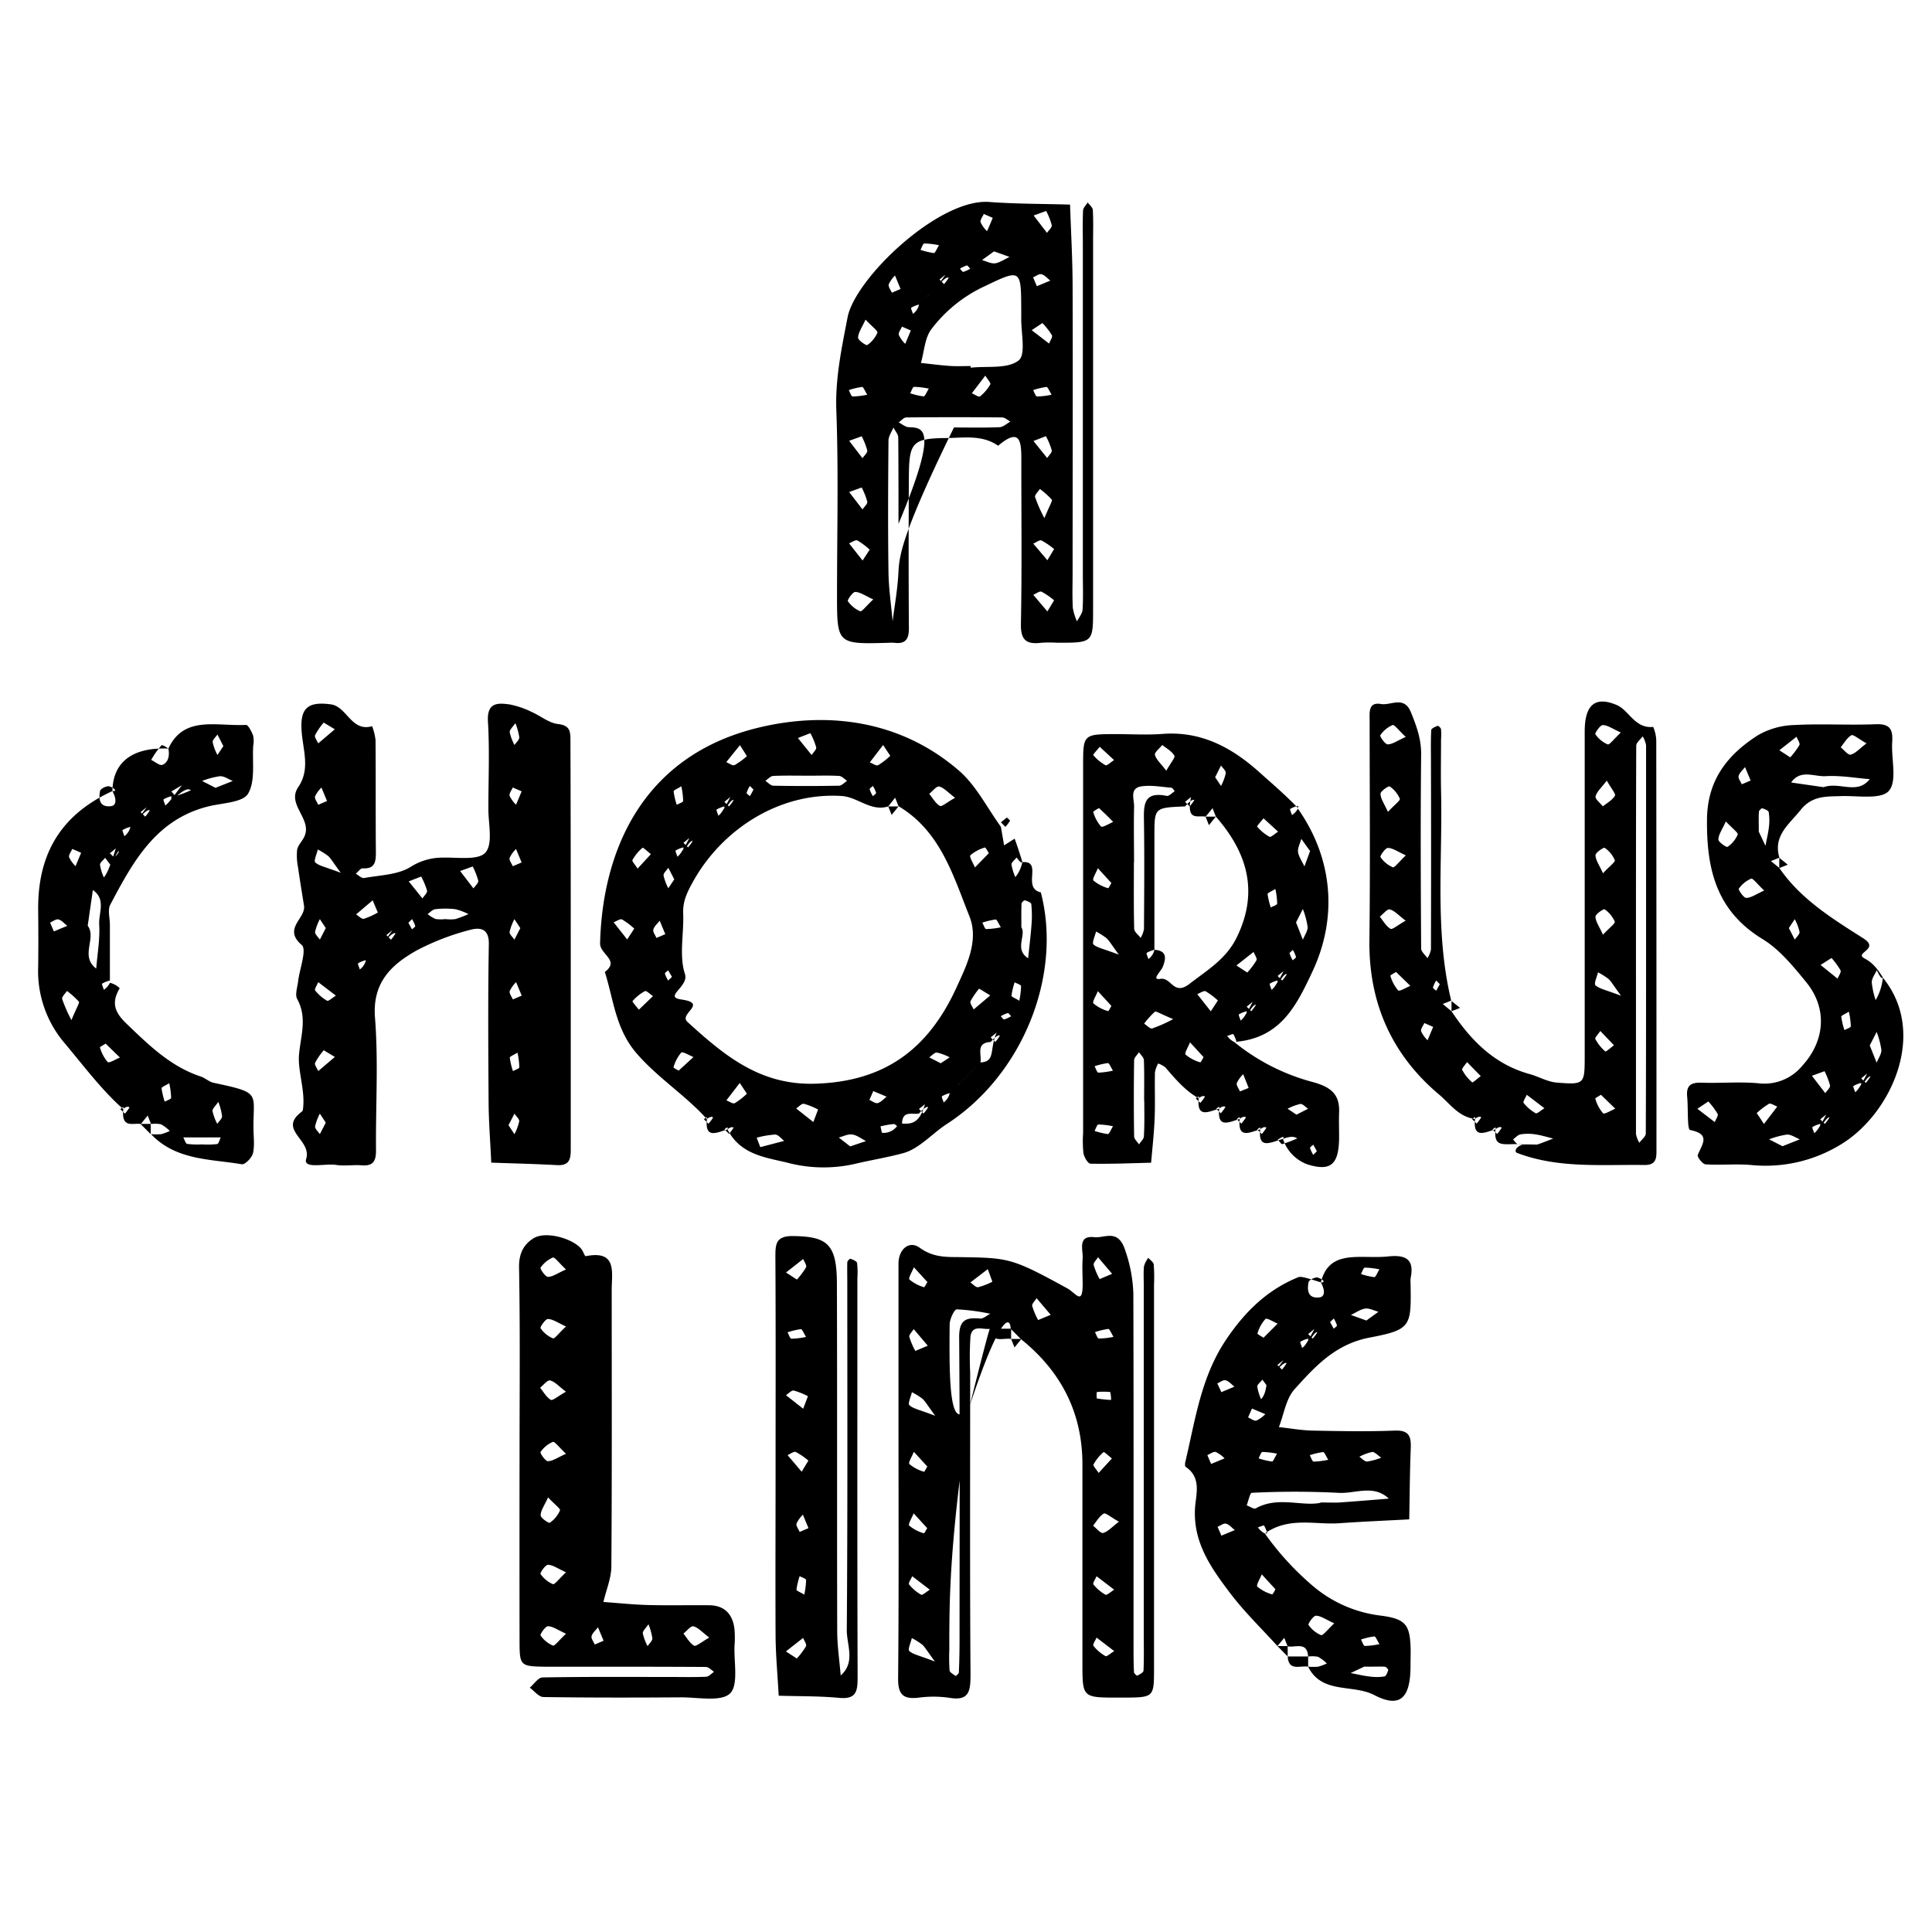 <svg id="Layer_1" data-name="Layer 1" xmlns="http://www.w3.org/2000/svg" viewBox="0 0 500 500"><path d="M188.24,292.3c-2.78.82-5.84,2.53-5.3-2.65.26-.8-.26-.39-.77,0l1.18,1.18a11.89,11.89,0,0,0,1.18-1.59c.05-.1-.51-.53-1.59.38-5.34-6-12.6-10.58-18.13-16.94s-6-13.95-8.28-21.14c4-3-1.31-4.54-1.23-7.44.61-23.61,10.72-48.6,41.26-55.85,17.87-4.24,36.65-1.78,51.65,11.22,4.45,3.86,7.26,9.61,10.82,14.5l.83,4.81,2.73-1.74c.58,1.63,1.16,3.25,2,6.08-.41.27-.95-.46-1.49-1.2-.47.61-1.36,1.24-1.33,1.83a13.39,13.39,0,0,0,1,3.25,8.93,8.93,0,0,0,1.81-3.88c5.43-.43-.23,6.69,4.79,7.83,5.62,21.65-4.83,47.31-24.29,59.91-3.85,2.49-7.19,6.46-11.35,7.58-3.91,1.06-8.05,1.74-12.09,2.68a36.58,36.58,0,0,1-17,0c-5.94-1.56-12.88-1.95-16.38-8.87.26-.8-.25-.39-.77,0l1.18,1.19a12.66,12.66,0,0,0,1.18-1.6C189.88,291.82,189.32,291.39,188.24,292.3Zm-.77-82.42V208.7a7.47,7.47,0,0,0-2,.8c-.16.13.28,1.05.44,1.61.52-.41,1-.82,3.11-4.84l-1.54,1.25,1.18,1.18a11.37,11.37,0,0,0,1.18-1.6C189.88,207,189.32,206.57,187.47,209.88Zm63.61,67.73-2.65,2.65a10.69,10.69,0,0,0-2.65,3.84v-1.19a7.47,7.47,0,0,0-2,.8c-.16.13.28,1.05.44,1.61a4.13,4.13,0,0,0,1.57-2.41l2.65-2.65,2.65-2.65c.88-.88,1.77-1.76,2.65-2.65,4-.22,2.25-3.29,4.19-7.73l-1.54,1.25,1.18,1.18a11.89,11.89,0,0,0,1.18-1.59c.05-.1-.51-.54-2.36,1.59-4,.23-2.25,3.29-2.65,5.3Zm-74.21-57.13V219.3a7.47,7.47,0,0,0-2,.8c-.17.13.28,1.05.44,1.61.52-.41,1-.82,3.11-4.84l-1.54,1.25,1.18,1.18a11.89,11.89,0,0,0,1.18-1.59C179.28,217.61,178.72,217.18,176.87,220.48Zm55.66,70.38c2-.39,5.07,1.32,6.84-5.08L237.83,287l1.18,1.18a11.89,11.89,0,0,0,1.18-1.59c.05-.1-.51-.53-2.36,1.59-2,.4-5.08-1.31-4.25,4.54-1.39-1.15-1.85-1.84-2.28-1.82a22.64,22.64,0,0,0-3.43.61c.15.59.31,1.67.46,1.67A4.37,4.37,0,0,0,232.53,290.86Zm-2.65-82.16c-4.54,1.42-7.87-2.44-12.1-2.7-15.95-1-30.82,8.5-38.42,22.16-1.53,2.76-2.68,5.08-2.55,8.23.21,5.27-1.11,10.94.46,15.7,1.08,3.26-5.7,5.93-.92,6.58,7,1-.76,3.69,1.55,5.79,9.56,8.69,18.79,16.47,33.14,16,17.86-.56,29.19-8.86,36.55-25,2.48-5.42,5.81-12,3.32-18.27-4.23-10.61-7.53-22.1-18.38-28.55l-.87-2.2Zm-20.55-7.95c-3.06,0-6.13-.08-9.18.06-.71,0-1.39.82-2.08,1.26.69.45,1.38,1.26,2.08,1.27q8.52.16,17,0c.7,0,1.38-.82,2.08-1.27-.7-.44-1.37-1.22-2.08-1.26C214.58,200.66,212,200.75,209.33,200.75Zm55,39.25c1.32,2-1.9,5.67,1.75,8,.3-2.93.67-5.85.88-8.78a28.43,28.43,0,0,0-.06-5.22c0-.41-1-.79-1.68-1-.19-.06-.83.55-.85.88C264.29,235.66,264.33,237.4,264.33,240Zm-17.16-33.53c-1.88-1.42-2.89-2.62-4.11-2.92-.67-.16-1.71,1.21-2.58,1.89.89,1.08,1.62,2.46,2.76,3.13C243.72,208.85,245.07,207.64,247.17,206.47Zm-37.45-16.73L206.5,191l3.55,4.4c.42-.67,1.3-1.43,1.18-2A18,18,0,0,0,209.72,189.74ZM165,224.8c1.18-1.28,2.32-2.51,3.45-3.75-.75-.58-2-1.77-2.16-1.65a11.32,11.32,0,0,0-2.62,3.19C163.53,222.94,164.47,223.88,165,224.8Zm90.91-4c-.27-.42-.85-1.51-1-1.47a10.14,10.14,0,0,0-3.77,2c-.35.39.74,2.08,1.17,3.17ZM193.3,195.69l-1.8-2.84q-1.78,2.19-3.55,4.4c.73.28,1.66,1,2.15.76A19.09,19.09,0,0,0,193.3,195.69Zm26.73,101,4.09-1.38c-1.17-.6-2.3-1.51-3.53-1.69s-2.33.48-3.51.77Zm-23.27.19,6.2-1.62c-.78-.58-1.55-1.62-2.34-1.64a24.39,24.39,0,0,0-4.79.82Zm33.65-101.28c-1-1.46-1.41-2.13-1.86-2.79l-3.45,4.5c.74.26,1.69,1,2.17.71A18.33,18.33,0,0,0,230.41,195.59Zm-66.26,44.73a18.63,18.63,0,0,0-3.17-2.38c-.49-.24-1.43.47-2.17.74l3.51,4.45C162.75,242.46,163.18,241.79,164.15,240.32Zm47.57,46.81a18.27,18.27,0,0,0-3.68-1.48c-.57-.1-1.32.78-2,1.21l4.45,3.51Zm-18.42-4.08-1.85-2.79-3.46,4.5c.74.27,1.7,1,2.18.72A18.7,18.7,0,0,0,193.3,283.05Zm-17.65-6,3.82-3.5c-1.1-.43-2.8-1.5-3.17-1.15a10.2,10.2,0,0,0-2,3.81C174.26,276.35,175.36,276.91,175.65,277.09Zm77.75-21.2a18.76,18.76,0,0,0-2.23,3.26c-.22.5.51,1.41.81,2.13l4.3-3.64ZM169,257.79c-.79-.52-1.72-1.47-2.08-1.29a11.31,11.31,0,0,0-3.22,2.59c-.13.15,1.06,1.45,1.63,2.22ZM263.79,259a20.6,20.6,0,0,0,.46-3.78c0-.37-1.08-.67-1.66-1a19.42,19.42,0,0,0-.82,3.47C261.75,258,262.82,258.35,263.79,259ZM176.33,203.5c-1,.61-2,1-2,1.31a19.38,19.38,0,0,0,.81,3.47c.58-.33,1.64-.64,1.66-1A20.52,20.52,0,0,0,176.33,203.5Zm67.13,71.67,2.32-1.53a13.83,13.83,0,0,0-3.3-1.24c-.61-.06-1.33.8-2,1.24ZM226,282.37c-.18.41-.58,1.35-1,2.29.73.3,1.55,1,2.16.81.85-.22,1.54-1.07,2.3-1.65Zm33-42.41c-.61-1-1-2-1.31-2a19.62,19.62,0,0,0-3.47.82c.33.58.64,1.64,1,1.66A19.77,19.77,0,0,0,258.93,240Zm-86.82,1.8c-.84-2-1.14-2.76-1.45-3.48-.58.75-1.43,1.44-1.65,2.3-.16.6.51,1.43.81,2.16Zm2.32-14.18-1.54-3c-.44.67-1.3,1.39-1.23,2a13.09,13.09,0,0,0,1.23,3.3Zm-.59,25.24-1-1.71c-.29.29-.87.65-.83.87a8.68,8.68,0,0,0,.83,1.78ZM225.9,203.4c-.29.29-.88.65-.83.87a8.68,8.68,0,0,0,.83,1.78c.3-.29.88-.65.83-.87A8,8,0,0,0,225.9,203.4ZM261.68,263c-.29-.29-.65-.87-.87-.82A8.63,8.63,0,0,0,259,263c.3.3.66.88.87.83A8,8,0,0,0,261.68,263ZM195,204.34l-.94-.94a8.18,8.18,0,0,0-.83,1.78c-.05.22.53.58.83.87C194.41,205.47,194.73,204.9,195,204.34Z"/><path d="M147.71,244.62c0,17.65,0,35.31,0,53,0,2.69-.6,4.07-3.57,3.91-5.65-.31-11.31-.44-17-.64-.24-5.2-.65-10.39-.69-15.59-.09-13.69-.18-27.37.06-41,.07-4.35-2.68-4.28-5.07-3.59a63.5,63.5,0,0,0-13.66,5.29c-6.57,3.71-11.45,8.34-10.73,17.4.9,11.41.15,22.94.26,34.42,0,2.8-.86,4-3.72,3.76-2.19-.17-4.45.24-6.6-.1-2.78-.45-8.58,1.16-7.75-1.56,1.48-4.83-6.84-7.28-1.77-11.72.34-.29.86-.59.91-.94.73-4.9-1.35-9.94-1-14.28.45-5,2.19-9.54-.47-14.45-.61-1.12.06-3,.23-4.47.38-3.27,2.33-8.31.95-9.5-5-4.28,1.12-6.87.59-10.17s-1.08-6.63-1.55-9.95a15,15,0,0,1-.23-4.51c.2-1.14,1.21-2.12,1.77-3.22,2.42-4.67-4.62-8.38-1.49-13,2.78-4.07,1.63-8.36,1.09-12.49-1-7.45.66-9.84,7.37-8.93,4.17.57,5.26,7.21,10.67,5.65a15.68,15.68,0,0,1,.88,3.59c.08,9.71,0,19.42.09,29.13,0,2.6-.37,4.24-3.46,4.07-.55,0-1.16.9-1.74,1.4.72.39,1.52,1.22,2.15,1.1,4.07-.74,8.66-.8,12-2.85a15.36,15.36,0,0,1,8.34-2.43c3.84-.1,9.27.77,11.07-1.32,2-2.3.72-7.48.75-11.41,0-7.5.34-15-.11-22.5-.29-5,2.56-4.84,5.69-4.4a23.32,23.32,0,0,1,5.77,2c2.24,1,4.34,2.79,6.63,3.05,3.15.35,3.27,1.9,3.26,4.31C147.69,209.3,147.71,227,147.71,244.62Zm-53,3.84,2.65-2.65a36.29,36.29,0,0,0,4.2-5.09L100,242l1.18,1.19a11.9,11.9,0,0,0,1.17-1.6c.06-.1-.51-.53-2.35,1.6l-2.66,2.65a10.67,10.67,0,0,0-2.65,3.83v-1.18a7.22,7.22,0,0,0-2,.8c-.17.12.27,1.05.43,1.6A4,4,0,0,0,94.7,248.46Zm20.56-10.6a11.19,11.19,0,0,0,2.59,0,28.66,28.66,0,0,0,3.36-1.29,15.12,15.12,0,0,0-3.36-1.27,22,22,0,0,0-5.19,0c-.72.07-1.37.82-2,1.26a8.48,8.48,0,0,0,2.06,1.28A10.16,10.16,0,0,0,115.26,237.86ZM83.77,187a18.38,18.38,0,0,0-2.23,3.26c-.22.5.51,1.41.81,2.13l4.3-3.65Zm4.44,38.91c-2.18-2.95-2.61-3.8-3.28-4.38a19.81,19.81,0,0,0-2.68-1.68c-.26,1.16-1.1,2.94-.66,3.35C82.59,224.1,84.21,224.36,88.21,225.89Zm34.12-1.66-3.25,1.17,3.45,4.5c.45-.66,1.34-1.41,1.24-2A18.83,18.83,0,0,0,122.33,224.23ZM109,226.85l-3.22,1.25,3.55,4.41c.43-.68,1.3-1.44,1.19-2A18.6,18.6,0,0,0,109,226.85Zm-11.22,9.31L96.45,233l-4.3,3.65c.68.41,1.46,1.26,2,1.14A18.5,18.5,0,0,0,97.78,236.16Zm-14,35.64a18.3,18.3,0,0,0-2.23,3.25c-.22.5.51,1.41.81,2.14l4.3-3.65Zm3.15-14.13-4.57-3.49c-.3.73-1,1.81-.82,2.11A10.77,10.77,0,0,0,84.67,259C85,259.16,86,258.24,86.92,257.67Zm48.09,0-1.45-3.48a7.84,7.84,0,0,0-1.66,2.3c-.16.6.51,1.43.82,2.16Zm-1.63-70.53c-.69,1-1.55,1.75-1.48,2.37a13.41,13.41,0,0,0,1.24,3.3c.44-.67,1.26-1.35,1.24-2A16.61,16.61,0,0,0,133.38,187.13Zm.54,85.28c-1,.61-2,1-2,1.31a18.59,18.59,0,0,0,.82,3.47c.58-.33,1.63-.63,1.65-1A19.69,19.69,0,0,0,133.92,272.41ZM135,204.8l-2.29-1c-.31.73-1,1.56-.82,2.16a7.84,7.84,0,0,0,1.66,2.3C133.86,207.55,134.16,206.82,135,204.8Zm-50.36,2.5c-.85-2-1.15-2.75-1.45-3.48a8,8,0,0,0-1.66,2.3c-.16.6.52,1.43.82,2.16ZM135,223.2c-.85-2-1.15-2.75-1.45-3.48a7.84,7.84,0,0,0-1.66,2.3c-.16.61.51,1.43.82,2.16Zm-.34,17-1.53-2.32a13.12,13.12,0,0,0-1.24,3.3c-.07.61.79,1.33,1.24,2ZM84.31,290.54l-1.53-2.33a13.83,13.83,0,0,0-1.24,3.3c-.06.62.8,1.34,1.24,2Zm47.29.65c.65,1,1.09,1.66,1.54,2.33a13.3,13.3,0,0,0,1.23-3.31c.07-.61-.79-1.33-1.23-2C132.6,289.26,132.06,290.31,131.6,291.19Zm-47.29-51-1.53-2.32a13.51,13.51,0,0,0-1.24,3.3c-.06.61.8,1.33,1.24,2Zm21.38-1.38.94,1.71c.3-.3.88-.66.83-.88a7.9,7.9,0,0,0-.83-1.77Z"/><path d="M335.9,209.29c9.19,13.09,10.25,28.36,3.74,42.19-4.18,8.89-8.29,17.3-20.24,18.18H320a7.28,7.28,0,0,0-.8-2c-.12-.16-1.05.28-1.6.44a4.93,4.93,0,0,0,1.81,1.57A54.1,54.1,0,0,0,340,280.1c4.45,1.27,6.75,3.14,6.56,7.78-.08,2.2,0,4.4,0,6.6-.07,6.83-2.11,8.79-8.26,6.84a10.44,10.44,0,0,1-6.28-6.58c.57-.95-.39-.38-1.35.19.41.41.93,1.24,1.21,1.16a33,33,0,0,0,3.86-1.48c-.67-.36-1.34-.73-3.72.13-3.36,1-6.43,2.74-5.88-2.44.25-.8-.26-.39-.78,0l1.19,1.19a13.62,13.62,0,0,0,1.17-1.6c.06-.1-.51-.53-1.58.38-2.78.82-5.85,2.53-5.31-2.65.26-.8-.25-.39-.77,0l1.19,1.18a12.74,12.74,0,0,0,1.17-1.59c.06-.1-.51-.53-1.59.38-2.78.82-5.84,2.53-5.3-2.65.26-.8-.25-.39-.77,0l1.18,1.18a11.89,11.89,0,0,0,1.18-1.59c.05-.1-.51-.53-1.59.38-2.78.82-5.84,2.53-5.3-2.65.26-.8-.25-.39-.77,0l1.18,1.18a11.89,11.89,0,0,0,1.18-1.59c.05-.1-.51-.53-1.59.38-3.39-1.85-6-4.93-8.65-8a6.4,6.4,0,0,0-1.85-1,7.73,7.73,0,0,0-.83,2.29c-.09,4,.08,7.93-.08,11.89s-.59,7.67-.91,11.5c-5.24.13-10.47.35-15.7.25-.65,0-1.64-1.7-1.82-2.73a30.85,30.85,0,0,1-.08-5.27q0-47.59,0-95.17c0-7.95.05-8,8.6-8,4,0,7.95.25,11.89-.05,10-.78,17.89,3.46,25,9.8,3.34,3,6.74,5.87,10.12,9.39v-.59a7.47,7.47,0,0,0-2,.8c-.17.13.27,1.05.44,1.61A5.07,5.07,0,0,0,335.9,209.29Zm-13.26,53.6v-1.18a7.22,7.22,0,0,0-2,.8c-.17.13.27,1.05.43,1.61.53-.41,1.05-.82,3.12-4.84l-1.55,1.25,1.19,1.18a12.14,12.14,0,0,0,1.17-1.6C325.06,260,324.49,259.58,322.64,262.89Zm8-7.95v-1.18a7.16,7.16,0,0,0-2,.8c-.17.12.27,1.05.44,1.6.52-.4,1-.81,3.11-4.84l-1.54,1.26,1.18,1.18a11.9,11.9,0,0,0,1.17-1.6C333,252.06,332.44,251.63,330.6,254.94ZM312,211.35c-2-.4-5.07,1.32-3.76-5.08l-1.54,1.25,1.18,1.18a11.37,11.37,0,0,0,1.18-1.6c0-.09-.51-.53-2.36,1.6-7.86.32-7.91.32-7.94,7.15,0,10,0,20,0,31.14v-1.18a7.16,7.16,0,0,0-2,.8c-.16.12.28,1,.44,1.6a4.1,4.1,0,0,0,1.57-2.4c3.33.21,3,2.3,2.14,4.44-.46,1.16-3.07,3.48-.61,3.08,2.86-.47,3.4,4.47,7.5,1.32,4.66-3.59,9.48-6.43,12.2-11.92,5.84-11.79,2.88-22-5.33-31.38l-.87-2.2C313.23,209.89,312.63,210.62,312,211.35Zm-18.55,11.91c0,5.7-.07,11.41.08,17.1,0,.81,1.09,1.58,1.67,2.37a7.08,7.08,0,0,0,.86-2.26c.06-9.22.13-18.43,0-27.64-.06-4.19-.35-8.15,5.89-6.85.58.12,1.38-.8,2.08-1.23-.3-.31-.57-.87-.89-.89-2.57-.21-5.2-.72-7.71-.36-3.21.47-1.87,3.38-1.93,5.29C293.39,213.61,293.49,218.43,293.49,223.26Zm2.65,61.64c0-3.51.07-7-.06-10.51,0-.71-.82-1.39-1.27-2.08-.44.69-1.25,1.38-1.26,2.08q-.15,9.84,0,19.7c0,.7.82,1.38,1.26,2.08.45-.7,1.24-1.37,1.27-2.08C296.22,291,296.14,288,296.14,284.9Zm5.72-85.41c1.17-2.1,2.38-3.45,2.1-3.93-.67-1.14-2-1.87-3.13-2.76-.68.87-2.05,1.91-1.89,2.58C299.24,196.6,300.44,197.61,301.86,199.49Zm-17.43,9.64c-.42.27-1.51.85-1.46,1a10,10,0,0,0,2,3.77c.38.35,2.07-.74,3.16-1.17C287,211.53,285.73,210.37,284.43,209.13Zm46.36,6.09L327,211.78c-.58.74-1.77,2-1.65,2.15a11.53,11.53,0,0,0,3.19,2.63C328.93,216.74,329.87,215.8,330.79,215.22Zm8.28,5-2.26-3.12c-.3,1.17-1,2.38-.82,3.49s1.06,2.43,1.64,3.64C338,223.06,338.44,221.93,339.07,220.18Zm-51.41,8.29-3.5-3.82c-.42,1.1-1.5,2.8-1.15,3.18a10.41,10.41,0,0,0,3.81,2C286.93,229.86,287.48,228.76,287.66,228.47Zm47.79,10.21,1.77,4.48c.44-1.11,1.28-2.24,1.23-3.33a21.07,21.07,0,0,0-1.23-4.62Zm-47.07-42-3.74-3.45c-.59.75-1.77,2-1.66,2.16a11.46,11.46,0,0,0,3.19,2.62C286.52,198.19,287.47,197.25,288.38,196.67Zm1.27,50.43c-2.18-3-2.62-3.81-3.29-4.39a19.1,19.1,0,0,0-2.67-1.68c-.26,1.16-1.1,2.94-.66,3.35C284,245.31,285.65,245.56,289.65,247.1Zm21.87,26.43-3.5-3.82c-.43,1.1-1.5,2.8-1.15,3.17a10.2,10.2,0,0,0,3.81,2C310.78,274.92,311.34,273.82,311.52,273.53Zm11.31-21.89a18.63,18.63,0,0,0,2.38-3.17c.24-.49-.47-1.43-.74-2.16l-4.45,3.5Zm-19.14,12.07c-3.4-1.4-4.48-2.16-4.78-1.92a22,22,0,0,0-2.77,3.08c.71.45,1.54,1.39,2.1,1.24A38.31,38.31,0,0,0,303.69,263.71Zm11.53-4.84a18.36,18.36,0,0,0-3.17-2.38c-.48-.23-1.42.47-2.16.74l3.5,4.45C313.83,261,314.26,260.35,315.22,258.87Zm-27.56,1.4c-1.23-1.34-2.36-2.58-3.5-3.81-.42,1.09-1.5,2.8-1.15,3.17a10.28,10.28,0,0,0,3.81,2C286.93,261.67,287.48,260.57,287.66,260.27Zm.43,16.8c-.61-1-1-2-1.31-2a19.42,19.42,0,0,0-3.47.82c.33.58.63,1.63,1,1.66A20.6,20.6,0,0,0,288.09,277.07Zm35.1,4.44L321.74,278a8,8,0,0,0-1.66,2.3c-.16.61.52,1.43.82,2.16Zm12.38,6.92,3-1.54c-.67-.44-1.39-1.3-2-1.24a13.51,13.51,0,0,0-3.3,1.24Zm-47.48,3a19.77,19.77,0,0,0-3.78-.46c-.37,0-.67,1.08-1,1.66a19.42,19.42,0,0,0,3.47.82C287.09,293.45,287.48,292.38,288.09,291.41Zm42-61.4c-1,.6-2,1-2,1.3a19.42,19.42,0,0,0,.82,3.47c.58-.33,1.64-.63,1.66-1A19.58,19.58,0,0,0,330.05,230Zm-15.57-28.93L316,203.4a13.38,13.38,0,0,0,1.23-3.3c.07-.62-.79-1.33-1.23-2Zm26.33,96.79-.94-1.7c-.29.29-.88.65-.83.87a8.68,8.68,0,0,0,.83,1.78Zm-6.24-52.06c-.29.29-.88.65-.83.87a8.68,8.68,0,0,0,.83,1.78c.3-.3.88-.66.83-.87A8,8,0,0,0,334.57,245.81Z"/><path d="M282.89,110q0,23.85,0,47.69c0,8.66-.06,8.66-9.33,8.65a30.9,30.9,0,0,0-4,0c-3.74.48-5.44-.49-5.35-4.84.28-14.12.1-28.25.11-42.38,0-4.54-.13-8.76-6-3.76-4.07-2.85-8.73-2.06-13.22-2-8.81.08-9.81,1-9.88,9.62q-.13,19.88,0,39.74c0,2.88-1.06,4-3.83,3.63a9.68,9.68,0,0,0-1.32,0c-13.45.39-13.45.39-13.45-12.49,0-15.89.41-31.8-.18-47.67-.3-8.3,1.39-16.14,2.91-24.06C221.31,72,243,51.3,256,52.27c7,.52,14,.47,20.93.68.23,7,.64,13.93.66,20.9.09,24.73,0,49.45,0,74.18,0,3.09-.11,6.18.05,9.26a14.48,14.48,0,0,0,1.08,3.51c.51-1,1.38-2,1.45-3,.19-3.08.07-6.17.07-9.26V63.8c0-3.1-.08-6.19.05-9.27,0-.73.78-1.43,1.2-2.14.47.65,1.29,1.27,1.33,1.94.16,2.64.07,5.29.07,7.94ZM240.48,76.18A10.55,10.55,0,0,0,237.83,80V78.83a7.16,7.16,0,0,0-2,.8c-.16.12.28,1.05.44,1.6a4.06,4.06,0,0,0,1.57-2.4c.88-.89,1.77-1.77,2.65-2.65a36.55,36.55,0,0,0,4.19-5.09l-1.54,1.26,1.18,1.18a12,12,0,0,0,1.18-1.6c0-.1-.51-.53-2.36,1.6Zm-7.95,59.39c0-7.44,0-14.87-.06-22.31,0-.88-.82-1.75-1.25-2.63-.45,1.13-1.27,2.25-1.28,3.38-.1,11.37-.16,22.75,0,34.12.06,4.23.7,8.44,1.07,12.66.51-4,1.23-8,1.47-12.1.26-4.36.06-8.74,14.4-38.06,3.91,0,7.83.1,11.73-.07,1,0,1.92-.94,2.88-1.45-.71-.38-1.42-1.07-2.14-1.08q-12.39-.11-24.77,0c-.69,0-1.36.84-2,1.29.87.43,1.72,1.21,2.61,1.24C239,110.71,243,110.63,232.53,135.57Zm18.68-40.84,0,.43c4.25-.47,9.52.38,12.39-1.86,2-1.53.59-7.35.7-11.26,0-.44,0-.88,0-1.31-.05-11.49.08-11.22-10.49-6.16a36.6,36.6,0,0,0-12.67,10.49c-1.81,2.26-1.93,5.87-2.81,8.87,2.52.27,5,.6,7.58.78C247.68,94.83,249.45,94.73,251.21,94.73ZM226,155.13c-2.18-1-3.42-1.92-4.67-1.93-.67,0-2.09,2.11-1.91,2.37a7.4,7.4,0,0,0,3.2,2.62C223.05,158.36,224.14,156.85,226,155.13Zm-2-72.41c-1,2.17-1.91,3.42-1.93,4.68,0,.66,2.12,2.09,2.37,1.9a7.39,7.39,0,0,0,2.63-3.19C227.25,85.66,225.74,84.57,224,82.72ZM272.8,142.1a19.51,19.51,0,0,0-3.26-2.23c-.49-.21-1.41.52-2.13.82l3.65,4.3Zm0,13.26a18.38,18.38,0,0,0-3.26-2.23c-.49-.22-1.41.51-2.13.81l3.65,4.3Zm-2.51-21.27c1.4-3.4,2.15-4.49,1.91-4.79a21.48,21.48,0,0,0-3.08-2.76c-.44.7-1.38,1.54-1.24,2.1A37.94,37.94,0,0,0,270.29,134.09ZM223,126.16l-3.24,1.18,3.45,4.5c.44-.67,1.34-1.41,1.24-2A18.11,18.11,0,0,0,223,126.16Zm32-28.95-3.49,4.57c.72.3,1.81,1.06,2.1.82a10.86,10.86,0,0,0,2.68-3.13C256.48,99.12,255.57,98.16,255,97.21ZM270.75,54.6l-3.24,1.17,3.45,4.5c.44-.66,1.33-1.41,1.23-2A17.65,17.65,0,0,0,270.75,54.6Zm-.07,58.28-3.22,1.25,3.55,4.41c.42-.68,1.3-1.44,1.18-2A18,18,0,0,0,270.68,112.88Zm-.9-29.28L267,85.45l4.5,3.46c.27-.74,1-1.7.72-2.18A19.19,19.19,0,0,0,269.78,83.6ZM257.26,65.05l-3.12,2.26c1.17.31,2.38,1,3.49.82s2.43-1.06,3.64-1.64ZM223,112.91l-3.24,1.17,3.45,4.5c.44-.66,1.34-1.41,1.24-2A18.26,18.26,0,0,0,223,112.91Zm2.07,29.34a19.17,19.17,0,0,0-3.17-2.38c-.49-.23-1.43.47-2.16.74q1.74,2.23,3.5,4.45Zm15.27-41.68a20.52,20.52,0,0,0-3.78-.45c-.36,0-.67,1.08-1,1.66a19.38,19.38,0,0,0,3.47.81C239.38,102.61,239.77,101.55,240.38,100.57Zm-15.91,1.57c-.6-1-1-2-1.3-2a18.59,18.59,0,0,0-3.47.82c.33.58.63,1.63,1,1.65A19.51,19.51,0,0,0,224.47,102.14Zm32.46-45.77-2.29-1c-.3.73-1,1.56-.82,2.16a7.76,7.76,0,0,0,1.66,2.3C255.78,59.13,256.08,58.4,256.93,56.37Zm11.45,17.7,3.48-1.45c-.75-.58-1.44-1.43-2.29-1.65-.61-.17-1.44.51-2.17.81ZM243,63.47a19.77,19.77,0,0,0-3.78-.46c-.36,0-.67,1.08-1,1.66a19.42,19.42,0,0,0,3.47.82C242,65.51,242.42,64.44,243,63.47Zm29.15,38.67c-.6-1-1-2-1.31-2a19,19,0,0,0-3.47.82c.34.58.64,1.63,1,1.65A19.6,19.6,0,0,0,272.18,102.14ZM233.07,74.78c-.84-2-1.14-2.76-1.45-3.48A7.85,7.85,0,0,0,230,73.6c-.16.6.51,1.43.81,2.16Zm2.65,10.75-2.29-1c-.3.73-1,1.56-.81,2.16a8,8,0,0,0,1.65,2.3C234.58,88.28,234.88,87.55,235.72,85.53Zm15.36-16c-.29-.29-.65-.88-.87-.83a8.68,8.68,0,0,0-1.78.83c.3.3.65.88.87.83A8,8,0,0,0,251.08,69.55Z"/><path d="M256.38,343.87c-1.88.4-4.84-1.3-5.23,2.11a84.24,84.24,0,0,0-.07,9.27c0,26.06-.09,52.12.09,78.18,0,4.34-.39,6.86-5.61,5.94a28.92,28.92,0,0,0-7.94,0c-3.94.43-5.22-.9-5.19-5,.21-21.64.1-43.28.1-64.93,0-14.13,0-28.26,0-42.4,0-3.74,2.76-6.12,5.53-4.1,3.63,2.64,7.21,2.35,11,2.41,12.07.19,13,.32,27.13,8.06,2.25,1.23,4,4.58,4-1.1,0-2.2-.16-4.43,0-6.62s-1.43-6,3-5.51c2.74.31,6.24-2.38,8.07,3.58a37.38,37.38,0,0,1,2.05,11c.09,30.48.05,60.95.05,91.43,0,2.19,0,4.39.12,6.59,0,.32.76.94.86.88.61-.34,1.57-.82,1.6-1.29.14-3.09.07-6.18.07-9.27V333c0-1.76-.11-3.54.05-5.29a6.82,6.82,0,0,1,1.11-2.18c.5.57,1.35,1.1,1.42,1.72a46.6,46.6,0,0,1,.07,5.29q0,49.69,0,99.38c0,7.38-.08,7.38-7.92,7.42h-1.32c-9.24,0-9.28,0-9.29-8.7,0-17.23,0-34.45,0-51.68,0-13.37-5.55-24.07-15.9-32.39l-2.65-2.65c-.22-4-3.29-2.25-10.6,19.82-5.3,36.08-5.3,49.7-5.3,63.31a48.49,48.49,0,0,0,.07,5.26c.06.54,1,1,1.55,1.42.06.05.84-.56.85-.88.12-2.61.17-5.23.18-7.85,0-26.35.11-52.7-.1-79,0-4.47,1.82-5.08,5.42-4.76.84.07,1.75-.8,2.63-1.24a54.82,54.82,0,0,0-8.66-1.14c-.66,0-1.84,2.54-1.85,3.91-.14,14.49-.09,29,5.21,21C256.38,342.11,256.38,343,256.38,343.87Zm33.2,49.95c-2.1-1.17-3.45-2.38-3.93-2.1-1.14.67-1.87,2-2.76,3.13.87.68,1.91,2,2.58,1.88C286.69,396.44,287.7,395.23,289.58,393.82Zm-1.22,33.48-4.57-3.49c-.3.73-1.06,1.81-.82,2.11a10.6,10.6,0,0,0,3.13,2.68C286.45,428.79,287.41,427.87,288.36,427.3ZM241.94,430c-2.18-3-2.62-3.8-3.29-4.39a19.1,19.1,0,0,0-2.67-1.68c-.26,1.16-1.1,2.94-.66,3.35C236.32,428.19,237.94,428.44,241.94,430Zm46.42-18.58-4.57-3.49c-.3.72-1.06,1.81-.82,2.11a10.57,10.57,0,0,0,3.13,2.67C286.45,412.89,287.41,412,288.36,411.4Zm-47.71,0-4.57-3.49c-.3.72-1.06,1.81-.82,2.11a10.82,10.82,0,0,0,3.13,2.67C238.74,412.89,239.7,412,240.65,411.4Zm-.7-15.95-3.5-3.82c-.42,1.1-1.49,2.8-1.15,3.17a10.32,10.32,0,0,0,3.82,2C239.22,396.84,239.78,395.74,240,395.45Zm44.37-14.27,3.44-3.75c-.74-.58-2-1.77-2.16-1.65A11.42,11.42,0,0,0,283,379C282.8,379.32,283.74,380.26,284.32,381.18ZM240,379.55c-1.23-1.35-2.36-2.59-3.5-3.82-.42,1.1-1.49,2.8-1.15,3.17a10.32,10.32,0,0,0,3.82,2C239.22,380.94,239.78,379.84,240,379.55Zm2-13.18c-2.18-3-2.62-3.81-3.29-4.39A19.1,19.1,0,0,0,236,360.3c-.26,1.16-1.1,2.94-.66,3.35C236.32,364.58,237.94,364.83,241.94,366.37Zm-5.06-16.77,3.17-1.33c-1.21-1.43-2.43-2.86-3.64-4.3-.41.68-1.27,1.46-1.14,2A18.24,18.24,0,0,0,236.88,349.6Zm31.8-8,3.18-1.33-3.65-4.3c-.41.68-1.26,1.46-1.14,2A18.5,18.5,0,0,0,268.68,341.65Zm-11.92-9.91c-.64-1.77-.91-2.51-1.18-3.24l-4.5,3.45c.67.44,1.41,1.33,2,1.23A18.08,18.08,0,0,0,256.76,331.74Zm-16.81.1-3.5-3.82c-.42,1.1-1.49,2.8-1.15,3.17a10.32,10.32,0,0,0,3.82,2C239.22,333.23,239.78,332.13,240,331.84Zm44.64-.79,3.17-1.33-3.65-4.3c-.41.68-1.26,1.46-1.13,2A18.18,18.18,0,0,0,284.59,331.05Zm2.89,31.26a8.66,8.66,0,0,0-.21-2,16.77,16.77,0,0,0-3.47,0,5.44,5.44,0,0,0,0,1.66A36.18,36.18,0,0,0,287.48,362.31Zm.61-16.33c-.61-1-1-2-1.31-2a19.42,19.42,0,0,0-3.47.82c.33.58.63,1.64,1,1.66A19.77,19.77,0,0,0,288.09,346Z"/><path d="M375.65,261.71c5,7.54,11.11,13.76,20.22,16.26,2.35.65,4.61,2,7,2.2,7.15.58,7.24.41,7.25-6.62q0-38.94,0-77.89c0-2.2,0-4.41,0-6.61.08-6.54,2.62-9,8.32-6.58,3.15,1.35,4.66,6.15,9.4,5.65a9.7,9.7,0,0,1,.8,3.46q.06,52.8.05,105.62c0,2.26.18,4.34-3.13,4.3-11.11-.16-22.33.95-33-3.15-.52-.2-.64-1.43,1.59-2.18,3,0,3.43.11,3.81,0,1.36-.47,2.69-1,4-1.52-1.55-.37-3.07-.86-4.64-1.08a12.1,12.1,0,0,0-3.8,0c-.71.12-1.31.85-1.95,1.31.42.43.8,1.15,1.28,1.22,1.25.17,2.53.06,1.26.06-4.55-.4-7.62,1.31-7.07-3.87.25-.8-.26-.39-.77,0l1.18,1.19a12.84,12.84,0,0,0,1.17-1.6c.06-.1-.51-.53-1.58.38-2.78.82-5.85,2.53-5.31-2.65.26-.8-.25-.39-.77,0l1.19,1.18a12.74,12.74,0,0,0,1.17-1.59c.06-.1-.51-.53-1.59.38-4.24-.52-6.36-3.84-9.25-6.27-12.27-10.31-18.28-23.73-18.08-40,.24-18.93.06-37.87.06-56.8,0-2.13-.4-4.89,2.95-4.31,2.59.44,6-2.28,7.78,2.24,1.44,3.56,2.64,6.88,2.6,10.84-.18,16.73-.1,33.46,0,50.19,0,.84,1.07,1.68,1.63,2.51a6.67,6.67,0,0,0,.91-2.25q.07-24.44,0-48.87c0-2.64-.07-5.29.08-7.92,0-.41,1-.85,1.66-1.09.17-.07.82.53.87.88a17.86,17.86,0,0,1,0,2.64c0,4.4-.09,8.81,0,13.21.45,18.14-1.7,36.42,2.63,54.38l-2.19.87ZM426,243.08q0-25.12,0-50.25a7.08,7.08,0,0,0-.87-2.27c-.58.81-1.66,1.61-1.67,2.42-.09,22.48-.07,45-.07,67.44,0,11,0,22,0,33.06a7,7,0,0,0,.87,2.27c.58-.8,1.66-1.61,1.67-2.42C426,276.58,426,259.83,426,243.08Zm-62.2-52.37c-1.85-1.72-2.94-3.24-3.39-3.07a7.39,7.39,0,0,0-3.19,2.63c-.19.26,1.23,2.38,1.91,2.37C360.38,192.63,361.62,191.69,363.81,190.71Zm55.66-1.13c-2.19-1-3.43-1.92-4.67-1.93-.68,0-2.1,2.12-1.91,2.37a7.39,7.39,0,0,0,3.19,2.63C416.53,192.82,417.62,191.31,419.47,189.58Zm-4.62,52.33c1.72-1.85,3.23-2.93,3.06-3.39a7.43,7.43,0,0,0-2.62-3.19c-.26-.18-2.38,1.24-2.37,1.91C412.93,238.49,413.87,239.73,414.85,241.91Zm-51.06-3.64c-1.88-1.42-2.89-2.62-4.11-2.91-.67-.17-1.71,1.2-2.58,1.88.89,1.09,1.62,2.46,2.76,3.13C360.34,240.65,361.69,239.44,363.79,238.27ZM414.85,226c1.72-1.85,3.23-2.93,3.06-3.39a7.37,7.37,0,0,0-2.62-3.19c-.26-.18-2.38,1.24-2.37,1.91C412.93,222.58,413.87,223.82,414.85,226Zm-51-4.62c-2.19-1-3.43-1.92-4.67-1.93-.68,0-2.1,2.11-1.91,2.37a7.39,7.39,0,0,0,3.19,2.63C360.87,224.63,362,223.11,363.81,221.39Zm52-19.38c-1.42,1.88-2.62,2.89-2.92,4.11-.16.67,1.21,1.71,1.89,2.58,1.08-.89,2.46-1.62,3.13-2.76C418.21,205.46,417,204.11,415.83,202Zm-56.64,8.1c1.72-1.85,3.23-2.94,3.06-3.39a7.37,7.37,0,0,0-2.62-3.19c-.26-.19-2.38,1.23-2.37,1.9C357.27,206.68,358.21,207.92,359.19,210.11Zm55.12,73.23c-.43.28-1.52.85-1.47,1a10.12,10.12,0,0,0,2,3.78c.39.35,2.07-.74,3.17-1.18Zm-14.63,3.49-4.57-3.49c-.3.72-1.06,1.81-.82,2.11a10.72,10.72,0,0,0,3.13,2.67C397.77,288.31,398.73,287.4,399.68,286.83Zm-20-12c-.51.78-1.46,1.72-1.28,2.08a11.31,11.31,0,0,0,2.59,3.22c.14.12,1.45-1.06,2.21-1.63Q381.46,276.71,379.68,274.87Zm34.46-8c-.51.79-1.47,1.73-1.29,2.08a11.21,11.21,0,0,0,2.59,3.22c.15.13,1.45-1,2.22-1.62ZM361.3,251.54c-.43.27-1.52.85-1.47,1a10.14,10.14,0,0,0,2,3.77c.39.35,2.07-.74,3.17-1.17Zm58.22,6.16c-2.18-3-2.62-3.8-3.29-4.39a19.1,19.1,0,0,0-2.67-1.68c-.26,1.16-1.1,2.94-.66,3.35C413.9,255.91,415.52,256.16,419.52,257.7Zm-48.62,8.06-2.29-1c-.3.73-1,1.56-.82,2.16a8,8,0,0,0,1.66,2.3Zm1.72-11.06-.94-.94a8,8,0,0,0-.83,1.78c-.05.22.53.57.83.87Z"/><path d="M327.35,396.88A74,74,0,0,0,339.6,410.3a33.19,33.19,0,0,0,17.82,7.83c6.11.8,7.37,2.25,7.62,7.75.08,1.74,0,3.49,0,5.24,0,8.26-2.64,11.06-9.34,7.58-5.61-2.93-13.6-.18-17.16-7.36a16,16,0,0,0,2.59,0,13.06,13.06,0,0,0,2.25-.84,10.15,10.15,0,0,0-2.27-1.72,7.58,7.58,0,0,0-2.57-.06c-.23-4-3.3-2.25-5.3-2.65-.3-.73-.59-1.47-.88-2.2L330.6,426c-4.19-4.63-8.73-9-12.47-14-4.76-6.31-9.32-12.81-8.87-21.51.19-3.64,1.84-8-2.42-10.88-.21-.15-.18-.85-.08-1.26,2.57-10.77,4-21.79,10.43-31.46,4.89-7.31,10.63-13,18.73-16.32.75-.31,1.74,0,5.92,1.3,1.45.12.41-.88-.81-1.23-.66-.19-2.26.61-2.37,1.17-.43,2.17-.15,4.36,2.9,3.94.92-.12,1.72-1.18.28-3.88,2.18-8.8,10.25-5.95,17.47-6.71,4.61-.48,6.77.8,5.75,5.67a7.27,7.27,0,0,0,0,1.32c.14,11,.31,11.95-10.53,14-8.95,1.69-14.16,7.47-19.49,13.37-2.24,2.48-2.76,6.5-4.07,9.81,3,.32,5.89.86,8.84.91,7,.14,14.08.27,21.11,0,3.79-.16,4.31,1.53,4.18,4.64-.25,6.11-.27,12.22-.39,18.33-6,.32-12.05.57-18.06,1-6.29.45-13-1.76-19.29,2.63h.59a7.41,7.41,0,0,0-.8-2c-.12-.16-1,.28-1.6.44A4.84,4.84,0,0,0,327.35,396.88ZM332.14,352l-1.54,1.25,1.18,1.19a11.9,11.9,0,0,0,1.17-1.6c.06-.1-.51-.53-2.35,1.6-.89.88-1.77,1.76-2.13,5l-1.76-2.38c-.47.61-1.36,1.24-1.33,1.82a13.25,13.25,0,0,0,1,3.25c.62-.79,1.23-1.59,1.55-5.07A36.29,36.29,0,0,0,332.14,352Zm7.95-8-1.54,1.25,1.18,1.18a12.82,12.82,0,0,0,1.18-1.59c0-.1-.51-.53-2.36,2.78v-1.19a7.49,7.49,0,0,0-2,.81c-.17.12.27,1,.44,1.6C337.5,348.52,338,348.11,340.09,344.09Zm1.65,44.84c2.33,0,3.65.08,4.95,0,4.25-.3,8.49-.65,12.73-1-4-3.79-8.77-1.18-13.12-1.5a221.75,221.75,0,0,0-22.33,0c-.47,0-.88,2.11-1.33,3.24.8.29,1.87,1.06,2.34.79C330.69,387.15,336.88,389.92,341.74,388.93Zm11.48,42.41-3.67,1.73c1.61.31,3.21.71,4.83.89a13.27,13.27,0,0,0,3.88,0c.45-.08.82-1,1-1.67.06-.18-.54-.83-.87-.86C357.13,431.28,355.83,431.34,353.22,431.34Zm-8-11.17c-2.18-1-3.42-1.92-4.67-1.93-.67,0-2.09,2.12-1.91,2.37a7.42,7.42,0,0,0,3.2,2.63C342.32,423.41,343.41,421.9,345.25,420.17Zm-15.18-8.82-3.5-3.82c-.43,1.1-1.5,2.81-1.15,3.18a10.58,10.58,0,0,0,3.81,2C329.34,412.75,329.89,411.65,330.07,411.35ZM327,346.2l3.65-3.65c-1.09-.44-2.76-1.55-3.16-1.2a9.72,9.72,0,0,0-2.06,3.74C325.32,345.23,326.4,345.82,327,346.2Zm26.62-4.45,3.12-2.26c-1.17-.31-2.38-1-3.49-.82s-2.43,1.06-3.64,1.64ZM357,425.5c-.61-1-1-2-1.31-2a18.56,18.56,0,0,0-3.47.81c.33.58.64,1.64,1,1.66A20.52,20.52,0,0,0,357,425.5Zm-40.91-28.07,3.48-1.45c-.76-.58-1.44-1.43-2.3-1.66-.6-.16-1.43.52-2.16.82C315.51,396.08,315.92,397,316.09,397.43Zm41.38-20.18c-1-.69-1.76-1.55-2.37-1.48a13.38,13.38,0,0,0-3.3,1.23c.67.45,1.35,1.27,2,1.25A16.76,16.76,0,0,0,357.47,377.25Zm-13.72.54c-.61-1-1-2-1.31-2a19.38,19.38,0,0,0-3.47.81c.33.59.63,1.64,1,1.66A20.52,20.52,0,0,0,343.75,377.79Zm-13.26-1.57a20.33,20.33,0,0,0-3.77-.45c-.37,0-.67,1.07-1,1.66a19.69,19.69,0,0,0,3.48.81C329.5,378.26,329.89,377.19,330.49,376.22Zm-17.05,2.65,3.48-1.44a7.71,7.71,0,0,0-2.3-1.66c-.6-.16-1.43.51-2.16.81C312.86,377.52,313.27,378.46,313.44,378.87ZM324,364.53c-.17.42-.57,1.35-1,2.29.73.3,1.56,1,2.17.82a7.85,7.85,0,0,0,2.29-1.66Zm-8-4.21,3.48-1.45c-.76-.58-1.44-1.43-2.3-1.65-.6-.17-1.43.51-2.16.81C315.51,359,315.92,359.91,316.09,360.32ZM357,328.51a20.52,20.52,0,0,0-3.78-.45c-.36,0-.67,1.07-1,1.66a19.38,19.38,0,0,0,3.47.81C356,330.55,356.39,329.49,357,328.51Zm-12.77,13.66c.31.55.62,1.13.94,1.7.3-.29.88-.65.83-.87a8.18,8.18,0,0,0-.83-1.78Z"/><path d="M134.46,376.93c0-16.32.17-32.64-.13-48.95-.06-3.64,1.28-6.09,3.93-7.61,3.06-1.75,9.72.07,12.09,2.73.53.6,1,2.07,1.22,2,8.23-1.63,6.73,4.18,6.74,8.76,0,23.81.08,47.63-.09,71.44,0,3.1-1.34,6.19-2.06,9.29,3.85.27,7.7.69,11.56.79,5.29.14,10.59,0,15.88.06,4.08.07,6.11,2.48,6.5,6.37a26.3,26.3,0,0,1,0,4c-.22,4.3,1.1,10.26-1.18,12.46s-8.22,1-12.55,1c-11.91.08-23.82.1-35.72-.08-1.2,0-2.37-1.57-3.55-2.42,1.1-.92,2.18-2.63,3.3-2.65,11-.2,22.05-.12,33.07-.12,3.09,0,6.18.08,9.26-.06.71,0,1.38-.83,2.07-1.28-.7-.44-1.4-1.25-2.11-1.25-11.46-.08-22.93-.06-34.4-.06-2.2,0-4.41,0-6.61,0-7.14-.09-7.2-.1-7.22-6.78Q134.43,400.74,134.46,376.93Zm49.1,46.87c-1.88-1.41-2.89-2.62-4.11-2.91-.67-.16-1.71,1.21-2.58,1.88.89,1.09,1.62,2.46,2.76,3.13C180.11,426.18,181.46,425,183.56,423.8Zm-37.09-1c-2.19-1-3.43-1.92-4.67-1.93-.67,0-2.09,2.12-1.91,2.37a7.39,7.39,0,0,0,3.19,2.63C143.54,426.06,144.62,424.55,146.47,422.82Zm0-15.9c-2.19-1-3.43-1.92-4.67-1.93-.67,0-2.09,2.11-1.91,2.37a7.39,7.39,0,0,0,3.19,2.63C143.54,410.16,144.62,408.65,146.47,406.92Zm-4.62-19.39c-1,2.18-1.92,3.42-1.93,4.67,0,.67,2.11,2.09,2.37,1.91a7.42,7.42,0,0,0,2.63-3.2C145.09,390.46,143.57,389.37,141.85,387.53Zm4.62-11.29c-1.85-1.72-2.93-3.23-3.39-3.06a7.37,7.37,0,0,0-3.19,2.62c-.18.26,1.24,2.38,1.91,2.37C143,378.16,144.28,377.22,146.47,376.24Zm0-16.05c-1.88-1.41-2.88-2.62-4.11-2.91-.66-.17-1.71,1.2-2.58,1.88.9,1.09,1.62,2.46,2.76,3.13C143,362.57,144.35,361.36,146.45,360.19Zm0-16.88c-2.19-1-3.43-1.92-4.67-1.93-.67,0-2.09,2.11-1.91,2.37a7.39,7.39,0,0,0,3.19,2.63C143.54,346.55,144.62,345,146.47,343.31Zm0-14.77c-1.85-1.73-2.93-3.24-3.39-3.07a7.44,7.44,0,0,0-3.19,2.62c-.18.26,1.24,2.38,1.91,2.38C143,330.46,144.28,329.51,146.47,328.54Zm21.36,91.83c-.68,1-1.54,1.75-1.47,2.37a13.38,13.38,0,0,0,1.23,3.3c.44-.67,1.26-1.35,1.24-2A15.58,15.58,0,0,0,167.83,420.37Zm-11.62,4.27c-.84-2-1.15-2.75-1.45-3.48-.58.76-1.43,1.44-1.66,2.3-.16.6.52,1.43.82,2.16Z"/><path d="M460.47,224.6c5.52,8.11,13.83,13.2,21.74,18.23,4.48,2.84-2.44,3.74.29,5.19,1.59.84,3,2,4.8,5-.42.43-1-.75-1.59-1.93-.46,1-1.31,2.11-1.3,3.16a21.46,21.46,0,0,0,1,4.57,13.93,13.93,0,0,0,1.87-5.8c11.88,14.57,1.84,35.62-11,43.24a37.19,37.19,0,0,1-23,5.25c-3.94-.35-7.94.07-11.89-.18-.77-.05-2.22-1.93-2-2.44,1.09-2.78,3.47-5.36-2-6.45-.78-.15-.46-5.6-.75-8.59s1-3.75,3.79-3.65c4.85.17,9.73-.29,14.54.14a12.68,12.68,0,0,0,11.45-4.52c5.8-6.32,6.67-14.74,1-21.67-3.34-4.07-6.87-8.43-11.25-11.1-12-7.31-14.53-18.12-14.4-31,.1-10.28,5.35-16.74,13.14-21.75a19.85,19.85,0,0,1,9.4-2.66c7-.39,14.11.08,21.15-.21,3.71-.15,4.45,1.39,4.24,4.6-.28,4.35,1.35,10.14-.87,12.65-2,2.3-8.07,1.21-12.35,1.35-3.91.13-7.51-.14-10.5,3.61s-7.16,6.63-5.47,12.33l-2.2.88Zm21.2,56.84v-1.18a7.75,7.75,0,0,0-2,.8c-.16.13.28,1.05.44,1.61.53-.41,1-.82,3.11-4.84l-1.54,1.25,1.18,1.18a11.89,11.89,0,0,0,1.18-1.59C484.08,278.57,483.52,278.14,481.67,281.44Zm-10.6,10.61v-1.19a7.49,7.49,0,0,0-2,.81c-.16.12.28,1,.44,1.6.52-.41,1.05-.81,3.11-4.84l-1.54,1.25,1.18,1.18a11.89,11.89,0,0,0,1.18-1.59C473.48,289.17,472.92,288.74,471.07,292.05Zm.88-88.33c4.17-1.48,8.64,2.07,11.94-2.08-3.82-.3-7.65-1-11.43-.77-3,.16-6.51-1.83-8.91,1.64Zm11.11-11.34c-2.1-1.17-3.45-2.38-3.93-2.1-1.14.67-1.86,2-2.76,3.13.87.68,1.91,2.05,2.58,1.89C480.18,195,481.18,193.8,483.06,192.38Zm-26.49,38.09c-1.84-1.73-2.93-3.24-3.38-3.07A7.42,7.42,0,0,0,450,230c-.18.25,1.24,2.37,1.91,2.37C453.15,232.39,454.39,231.45,456.57,230.47Zm-9.92-17.88c-1,2.19-1.92,3.43-1.93,4.68,0,.67,2.11,2.09,2.37,1.9a7.39,7.39,0,0,0,2.63-3.19C449.89,215.53,448.38,214.44,446.65,212.59Zm8.52,2.64c.24.51,1,2.09,1.73,3.67.3-1.61.7-3.21.89-4.83a13.63,13.63,0,0,0-.05-3.88c-.08-.44-1.05-.82-1.67-1-.19-.06-.83.54-.86.87C455.11,211.32,455.17,212.63,455.17,215.23Zm17,62-3.25,1.18,3.46,4.5c.44-.66,1.33-1.41,1.23-2A19.16,19.16,0,0,0,472.19,277.23ZM463.31,196a19.11,19.11,0,0,0,2.37-3.17c.24-.49-.46-1.43-.74-2.16l-4.45,3.5Zm-2,100.64,4.48-1.78c-1.11-.44-2.24-1.28-3.33-1.23a21.22,21.22,0,0,0-4.62,1.23Zm-6.66-8.55c1,1.46,1.42,2.13,1.86,2.79l3.45-4.5c-.73-.26-1.69-.95-2.17-.71A19.71,19.71,0,0,0,454.63,288.07Zm-12.57-3-2.8,1.86,4.5,3.45c.27-.74,1-1.69.72-2.17A19.27,19.27,0,0,0,442.06,285Zm41.81-14.54,1.78,4.47c.44-1.11,1.28-2.24,1.23-3.32a21.15,21.15,0,0,0-1.23-4.63ZM474,247.93l-2.84,1.8,4.4,3.55c.28-.73,1-1.66.77-2.15A19.15,19.15,0,0,0,474,247.93Zm4.52,13.88c-1,.61-2,1-2,1.31a18.59,18.59,0,0,0,.82,3.47c.58-.33,1.63-.64,1.65-1A19.69,19.69,0,0,0,478.48,261.81Zm-15.57-21.63c.46.89,1,1.93,1.53,3,.45-.67,1.31-1.39,1.24-2a13.12,13.12,0,0,0-1.24-3.3ZM453.06,202l-1.45-3.48c-.58.76-1.43,1.45-1.65,2.3-.17.6.51,1.43.81,2.16Z"/><path d="M31.86,287c-5.56-4.91-10.2-11.17-15.2-17.11a28.71,28.71,0,0,1-6.78-19.68q.09-7.28,0-14.54c-.16-13.46,4.84-24.36,19.21-30.94,1.45.13.41-.87-.81-1.22-.67-.19-2.27.61-2.38,1.17-.42,2.17-.15,4.36,2.91,3.94.92-.12,1.71-1.18.28-3.89.14-7.66,5.33-11.36,14.49-11,0,0-1.53-1.09-1.78-.84a20.69,20.69,0,0,0-2.67,3.78c1,.47,2.21,1.54,2.9,1.27,1.15-.45,2-1.77,1.55-4.21,4-8.66,12.47-5.72,20.08-6.13.58,0,1.43,1.68,1.83,2.71a6.29,6.29,0,0,1,.05,2.6c-.29,4.25.6,9.21-1.34,12.49-1.37,2.29-6.59,2.4-10.14,3.26C40.36,212,34.4,223.05,28.54,234.13c-.72,1.37-.1,3.45-.1,5.2v14.43a7.41,7.41,0,0,0-2,.8c-.16.12.28,1.05.44,1.6a4.76,4.76,0,0,0,1.57-1.81,5.46,5.46,0,0,1,2.53,1.4c-2.1,3.59-1.52,6,1.69,9.11C38.48,270.42,44.07,276,52,278.62c1.14.38,2.11,1.36,3.26,1.6,12.45,2.65,10.25,2.52,10.34,11.7,0,2.18.34,4.45-.13,6.53-.27,1.16-2.06,3-2.88,2.86-8.21-1.38-17.07-1-23.5-7.79a15,15,0,0,0,2.6,0,12.24,12.24,0,0,0,2.25-.83,9.86,9.86,0,0,0-2.27-1.72,7.37,7.37,0,0,0-2.58-.07l-.87-2.19-1.78,2.19c-2-.39-5.07,1.32-4.53-3.86.26-.8-.25-.39-.77,0l1.19,1.18a12.74,12.74,0,0,0,1.17-1.59C33.51,286.52,32.94,286.09,31.86,287Zm4.53-75.65a10.76,10.76,0,0,0-2.65,3.83V214a7.75,7.75,0,0,0-2,.8c-.16.13.28,1,.44,1.61A4.09,4.09,0,0,0,33.74,214a35.92,35.92,0,0,0,4.2-5.08l-1.55,1.25,1.19,1.18a12.74,12.74,0,0,0,1.17-1.59C38.81,209.66,38.24,209.22,36.39,211.35Zm-7.43,13L27.21,222c-.47.61-1.36,1.24-1.33,1.83a13,13,0,0,0,1,3.25c.61-.8,1.23-1.59,3.09-7.51l-1.54,1.25L29.62,222a11.89,11.89,0,0,0,1.18-1.59C30.85,220.26,30.29,219.83,29,224.34Zm18.1-21.13-2.71,1.61c.41.41.93,1.23,1.21,1.16a34.83,34.83,0,0,0,3.86-1.48c-.67-.37-1.34-.74-5.07,2.73v-1.18a7.16,7.16,0,0,0-2,.8c-.17.13.27,1.05.44,1.61C43.3,208.05,43.82,207.64,47.06,203.21ZM22.7,239.58c2.39,3.2-2.11,7.82,2.2,11.09.3-3.81,1-7.64.77-11.43-.16-3,1.83-6.51-1.64-8.9Zm29.62,56.59a21.9,21.9,0,0,0,3.89-.09c.39-.07.61-1.12.91-1.72l-9.68,0c.33.59.58,1.61,1,1.68A21.79,21.79,0,0,0,52.32,296.17ZM18.49,264c1.4-3.4,2.16-4.48,1.92-4.78a22,22,0,0,0-3.08-2.77c-.45.71-1.39,1.54-1.24,2.1A38.31,38.31,0,0,0,18.49,264Zm37.28-60.11,4.48-1.78c-1.11-.44-2.24-1.28-3.33-1.23a21.22,21.22,0,0,0-4.62,1.23ZM27.34,270.09c-.42.27-1.51.85-1.47,1a10.14,10.14,0,0,0,2,3.77c.39.35,2.08-.74,3.17-1.17Zm30.47-77-1.54-3c-.44.67-1.3,1.38-1.23,2a13.38,13.38,0,0,0,1.23,3.3Zm-14,87.24c-1,.61-2,1-2,1.31a19.42,19.42,0,0,0,.82,3.47c.58-.33,1.64-.63,1.66-1A19.77,19.77,0,0,0,43.8,280.36ZM21,220.7l-2.29-1c-.31.73-1,1.56-.82,2.16a7.71,7.71,0,0,0,1.66,2.3Zm35.47,64.5c-.68,1-1.54,1.75-1.47,2.36a13.09,13.09,0,0,0,1.23,3.3c.44-.67,1.26-1.35,1.24-2A15.58,15.58,0,0,0,56.51,285.2ZM13.94,241.05l3.48-1.45c-.76-.58-1.45-1.43-2.3-1.65-.6-.17-1.43.51-2.16.81Z"/><path d="M200.72,379.67c0-18.07.06-36.14-.05-54.21,0-3.43,0-5.64,4.65-5.57,8.88.13,11.23,2.13,11.27,12.3.1,30,0,59.94.08,89.91,0,3.84.59,7.67.9,11.51,3.9-3.43,1.55-7.89,1.58-11.76.23-30,.13-59.93.13-89.9,0-1.76-.05-3.53,0-5.29,0-.33.69-1,.86-.88.63.23,1.58.62,1.67,1.08a22.72,22.72,0,0,1,.08,4c0,34.37-.05,68.75.06,103.13,0,3.58-.23,5.84-4.76,5.42-5.19-.49-10.44-.4-15.66-.56-.28-5.17-.77-10.34-.81-15.51C200.65,408.76,200.72,394.21,200.72,379.67Zm5.49,49.55a18.63,18.63,0,0,0,2.38-3.17c.24-.49-.47-1.43-.74-2.16q-2.23,1.74-4.45,3.5Zm3-51.22a18.38,18.38,0,0,0-3.26-2.23c-.49-.22-1.41.51-2.13.81l3.65,4.3Zm-.12-16.66a18.24,18.24,0,0,0-3.68-1.47c-.57-.11-1.32.77-2,1.21l4.45,3.5Zm-2.86-30.19a18.24,18.24,0,0,0,2.38-3.17c.24-.48-.47-1.43-.74-2.16l-4.45,3.5Zm1.92,81.53a19.58,19.58,0,0,0,.46-3.77c0-.37-1.08-.67-1.66-1a19.42,19.42,0,0,0-.82,3.47C206.09,411.69,207.16,412.08,208.13,412.68Zm1.09-17.2c-.84-2-1.15-2.75-1.45-3.48a8,8,0,0,0-1.66,2.3c-.16.61.52,1.43.82,2.16Zm-.65-49.5c-.6-1-1-2-1.31-2a19.62,19.62,0,0,0-3.47.82c.34.58.64,1.64,1,1.66A19.68,19.68,0,0,0,208.57,346Z"/><path d="M338.55,431.34c-2-.4-5.08,1.31-5.3-2.65h5.3Z"/><path d="M261.68,346.52c-2-.39-5.07,1.32-5.3-2.65h5.3Z"/><path d="M39,293.52l-2.65-2.66H39Z"/><path d="M460.47,222l2.2,1.78-2.2.87Z"/><path d="M264.33,346.52l-1.77,2.2-.88-2.2Z"/><path d="M260.57,211.57c.31.3.88.74.82.84a11.89,11.89,0,0,1-1.18,1.59c-.39-.39-.78-.79-1.18-1.18Z"/><path d="M375.65,259.06l2.2,1.78-2.2.87Z"/><path d="M333.25,428.69,330.6,426h2.65Z"/><path d="M229.88,208.7h2.65l-1.78,2.2Z"/><path d="M312,211.35h2.65c-.59.73-1.18,1.47-1.78,2.2Z"/></svg>
